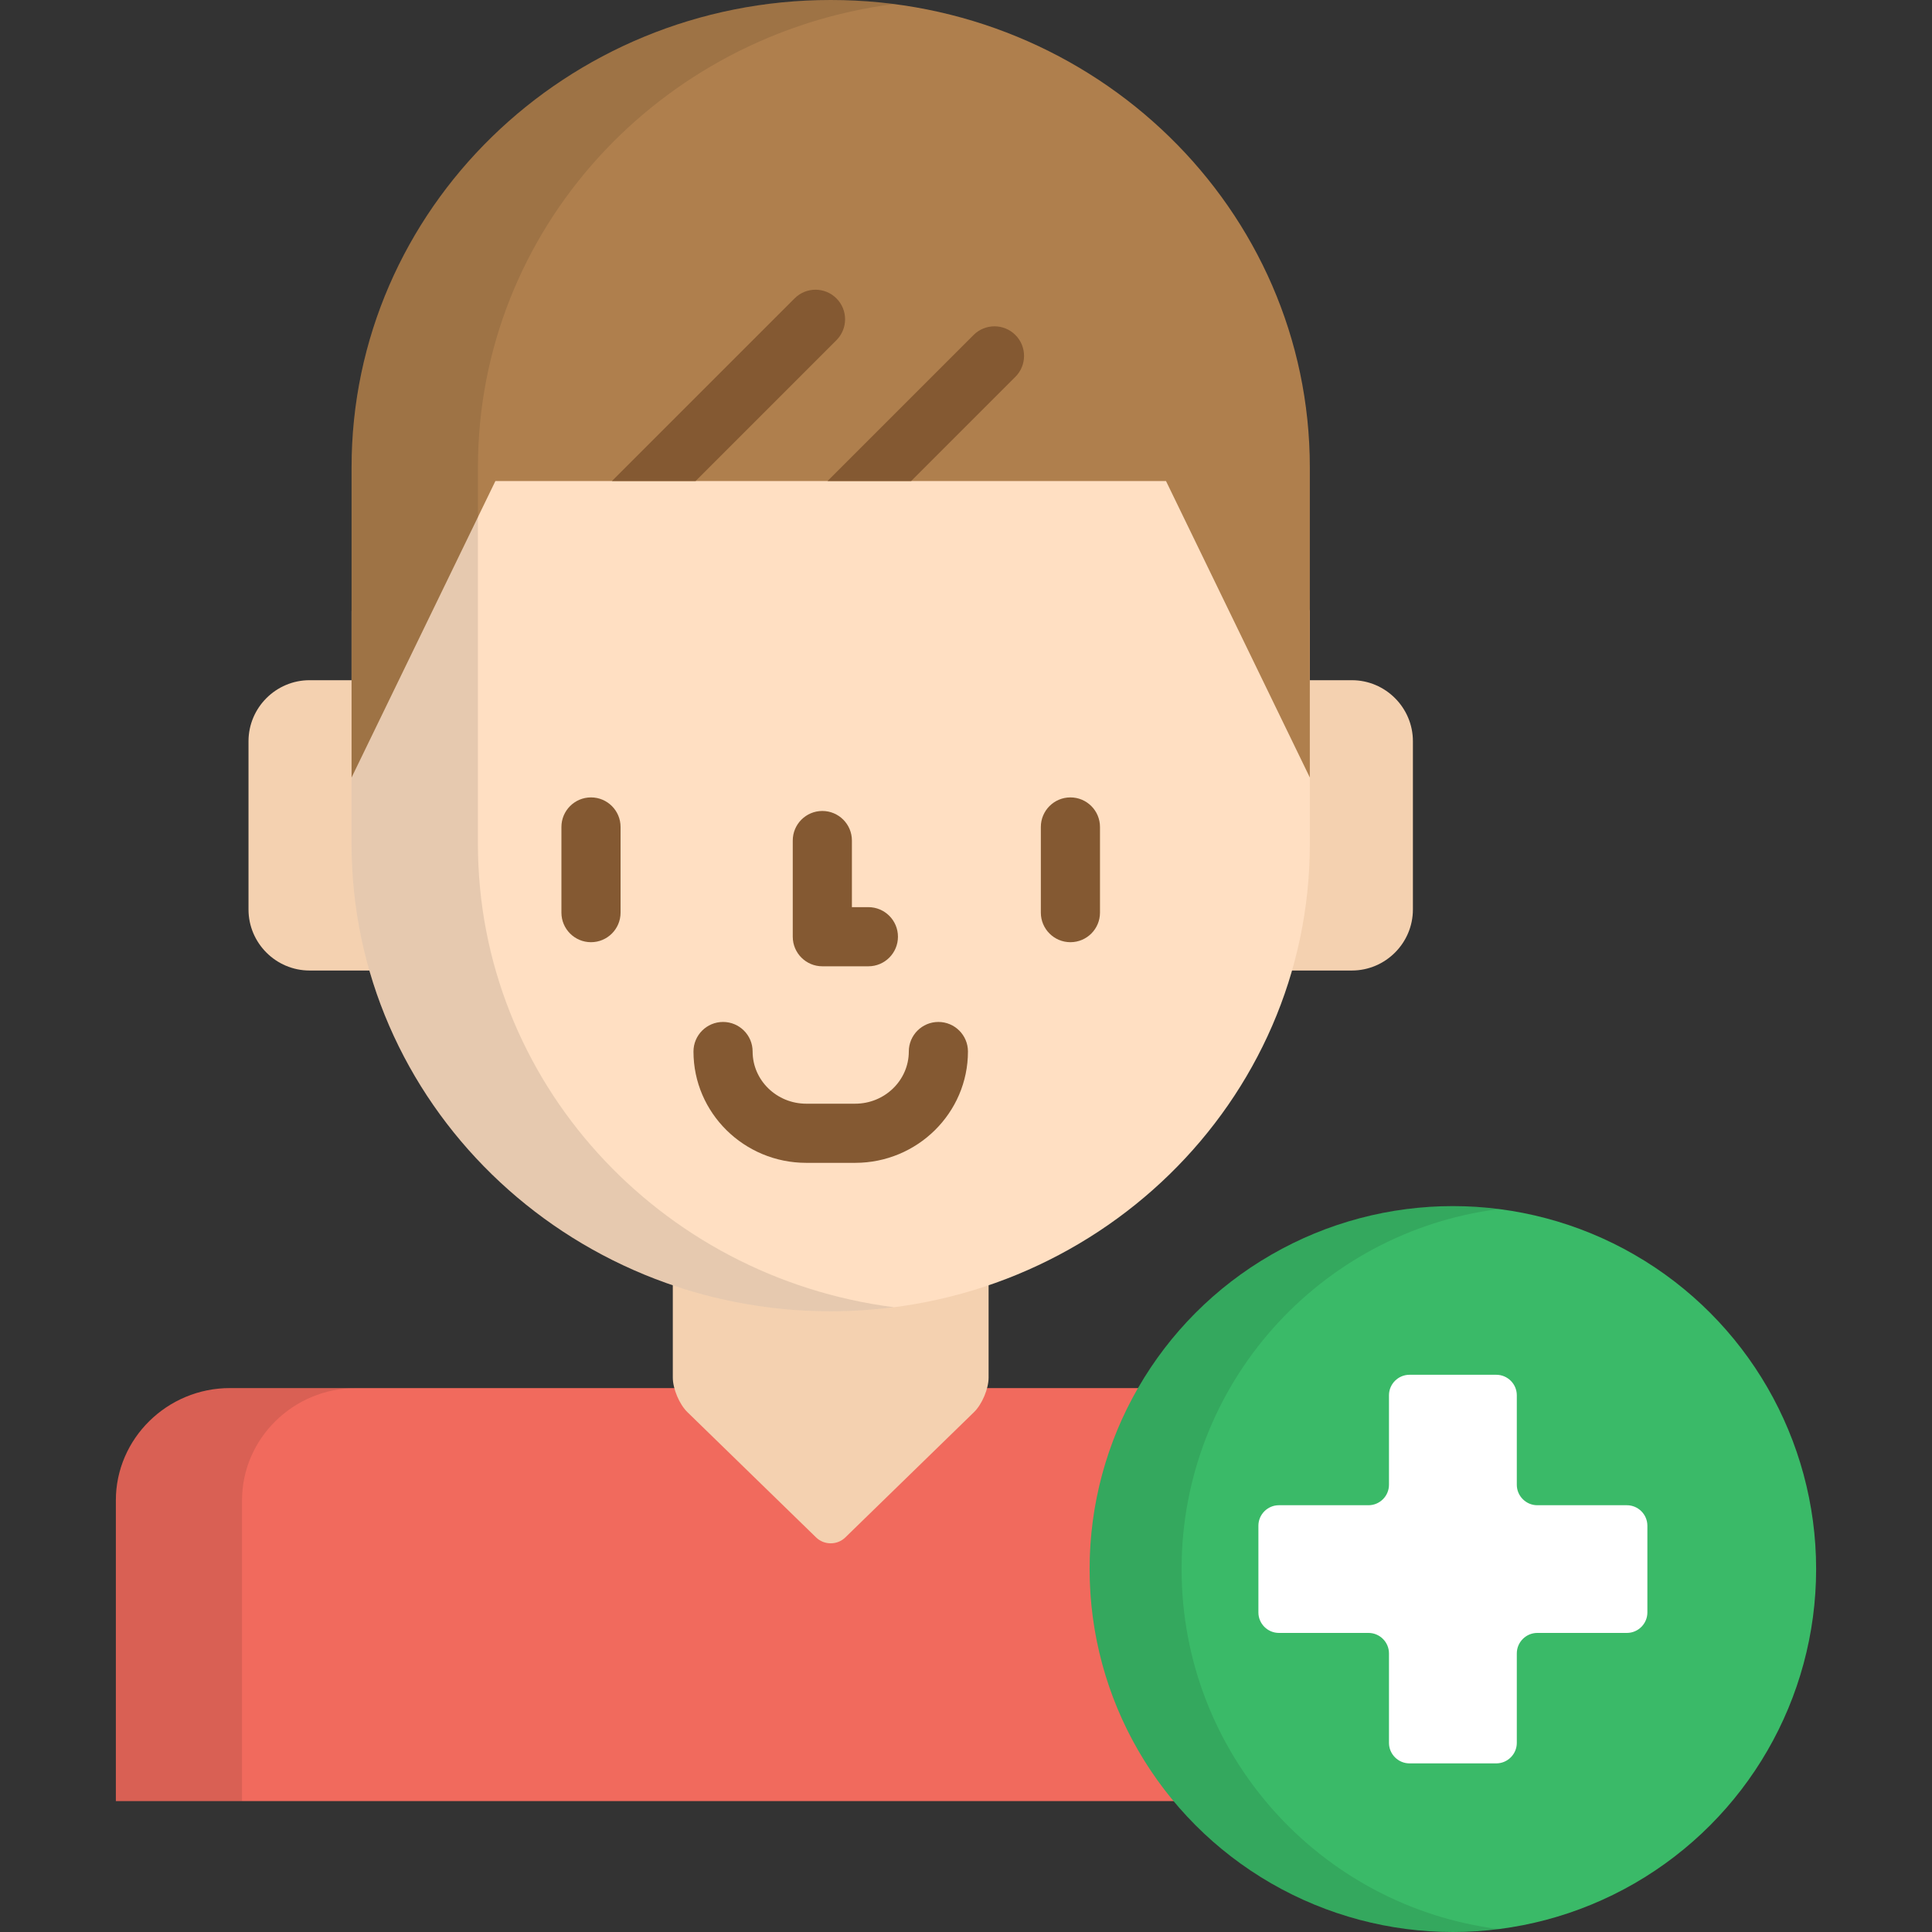 <?xml version="1.0" encoding="UTF-8"?>
<!-- Generator: Adobe Illustrator 19.0.0, SVG Export Plug-In . SVG Version: 6.00 Build 0)  -->
<svg xmlns="http://www.w3.org/2000/svg" xmlns:xlink="http://www.w3.org/1999/xlink" version="1.1" id="Layer_1" x="0px" y="0px" viewBox="0 0 512 512" style="enable-background:new 0 0 512 512;" xml:space="preserve">
<rect x="0" y="0" width="512" height="512" fill="#333333" stroke="none"/>
<path style="fill:#F16A5D;" d="M409.586,477.314v-79.703c0-16.366-13.604-29.753-30.232-29.753H60.936  c-16.627,0-30.23,13.386-30.23,29.753v79.703L409.586,477.314L409.586,477.314z"></path>
<path style="opacity:0.1;enable-background:new    ;" d="M94.368,367.857H60.936c-16.627,0-30.23,13.386-30.23,29.753v79.703h33.432  v-79.703C64.138,381.244,77.739,367.857,94.368,367.857z"></path>
<g>
	<path style="fill:#F4D1B0;" d="M220.146,336.572c-14.663,0-28.741-2.433-41.844-6.893v35.396c0,2.964,1.738,7.081,3.862,9.15   l34.121,33.218c2.123,2.068,5.6,2.068,7.723-0.001l34.119-33.217c2.124-2.069,3.862-6.186,3.862-9.15v-35.396   C248.886,334.141,234.807,336.572,220.146,336.572z"></path>
	<path style="fill:#F4D1B0;" d="M115.671,241.028c0,8.893-7.276,16.169-16.169,16.169H82.026c-8.892,0-16.169-7.276-16.169-16.169   V196.43c0-8.893,7.276-16.169,16.169-16.169h17.478c8.893,0,16.169,7.276,16.169,16.169v44.597H115.671z"></path>
	<path style="fill:#F4D1B0;" d="M374.435,241.028c0,8.893-7.276,16.169-16.169,16.169h-17.478c-8.892,0-16.169-7.276-16.169-16.169   V196.43c0-8.893,7.276-16.169,16.169-16.169h17.478c8.892,0,16.169,7.276,16.169,16.169V241.028z"></path>
</g>
<path style="fill:#FFDFC2;" d="M327.875,122.253h-215.46l-19.244,39.666v61.724c0,68.405,56.849,123.859,126.976,123.859  c70.124,0,126.973-55.454,126.973-123.859v-61.726L327.875,122.253z"></path>
<path style="opacity:0.1;enable-background:new    ;" d="M126.655,223.644V122.253h-14.241L93.17,161.919v61.724  c0,68.405,56.849,123.859,126.976,123.859c5.676,0,11.263-0.368,16.741-1.073C174.676,338.436,126.655,286.512,126.655,223.644z"></path>
<path style="fill:#AF7F4D;" d="M131.287,127.479h177.716l38.116,78.564V123.86C347.119,55.453,290.271,0,220.146,0  C150.019,0,93.171,55.453,93.171,123.859v82.182L131.287,127.479z"></path>
<path style="opacity:0.1;enable-background:new    ;" d="M126.655,123.859c0-62.868,48.019-114.791,110.233-122.787  C231.409,0.368,225.822,0,220.146,0C150.019,0,93.171,55.453,93.171,123.859v82.182l33.484-69.017V123.859z"></path>
<g>
	<path style="fill:#845932;" d="M156.62,249.692c-4.328,0-7.837-3.508-7.837-7.837v-22.698c0-4.329,3.509-7.837,7.837-7.837   c4.328,0,7.837,3.508,7.837,7.837v22.698C164.456,246.183,160.948,249.692,156.62,249.692z"></path>
	<path style="fill:#845932;" d="M283.671,249.692c-4.328,0-7.837-3.508-7.837-7.837v-22.698c0-4.329,3.509-7.837,7.837-7.837   c4.328,0,7.837,3.508,7.837,7.837v22.698C291.508,246.183,287.999,249.692,283.671,249.692z"></path>
	<path style="fill:#845932;" d="M226.631,308.165h-12.968c-16.478,0-29.885-13.234-29.885-29.501c0-4.328,3.509-7.837,7.837-7.837   c4.328,0,7.837,3.509,7.837,7.837c0,7.625,6.376,13.827,14.212,13.827h12.968c7.837,0,14.212-6.203,14.212-13.827   c0-4.328,3.509-7.837,7.837-7.837c4.328,0,7.837,3.509,7.837,7.837C256.516,294.932,243.109,308.165,226.631,308.165z"></path>
	<path style="fill:#845932;" d="M230.129,256.078h-12.202c-4.328,0-7.837-3.508-7.837-7.837v-25.489   c0-4.329,3.509-7.837,7.837-7.837c4.328,0,7.837,3.508,7.837,7.837v17.653h4.366c4.328,0,7.837,3.508,7.837,7.837   C237.966,252.571,234.457,256.078,230.129,256.078z"></path>
</g>
<ellipse style="fill:#3ABA68;" cx="385.027" cy="415.817" rx="96.266" ry="96.183"></ellipse>
<path style="opacity:0.1;enable-background:new    ;" d="M313.132,415.822c0-48.976,36.641-89.4,84.034-95.406  c-3.976-0.501-8.023-0.77-12.133-0.77c-53.171,0-96.272,43.058-96.272,96.177c0,53.116,43.102,96.178,96.272,96.178  c4.111,0,8.158-0.271,12.133-0.77C349.773,505.224,313.132,464.798,313.132,415.822z"></path>
<path style="fill:#FFFFFF;" d="M436.573,404.333c0-2.987-2.444-5.43-5.431-5.43h-23.739c-2.989,0-5.433-2.442-5.433-5.427v-23.717  c0-2.986-2.446-5.429-5.436-5.429h-23.004c-2.989,0-5.437,2.443-5.437,5.429v23.716c0,2.985-2.442,5.427-5.431,5.427h-23.739  c-2.989,0-5.433,2.443-5.433,5.43v22.981c0,2.985,2.444,5.428,5.433,5.428h23.739c2.989,0,5.431,2.443,5.431,5.428v23.716  c0,2.985,2.446,5.428,5.437,5.428h23.004c2.989,0,5.436-2.443,5.436-5.428V438.17c0-2.986,2.444-5.428,5.433-5.428h23.739  c2.987,0,5.431-2.443,5.431-5.428V404.333z"></path>
<g>
	<path style="fill:#845932;" d="M258.007,88.775l-38.705,38.704h22.166l27.621-27.621c3.06-3.062,3.06-8.023,0-11.083   C266.03,85.716,261.068,85.714,258.007,88.775z"></path>
	<path style="fill:#845932;" d="M210.579,79.073l-48.406,48.406h22.166l37.322-37.323c3.061-3.062,3.061-8.023,0-11.083   C218.602,76.013,213.64,76.013,210.579,79.073z"></path>
</g>
<g>
</g>
<g>
</g>
<g>
</g>
<g>
</g>
<g>
</g>
<g>
</g>
<g>
</g>
<g>
</g>
<g>
</g>
<g>
</g>
<g>
</g>
<g>
</g>
<g>
</g>
<g>
</g>
<g>
</g>
</svg>
